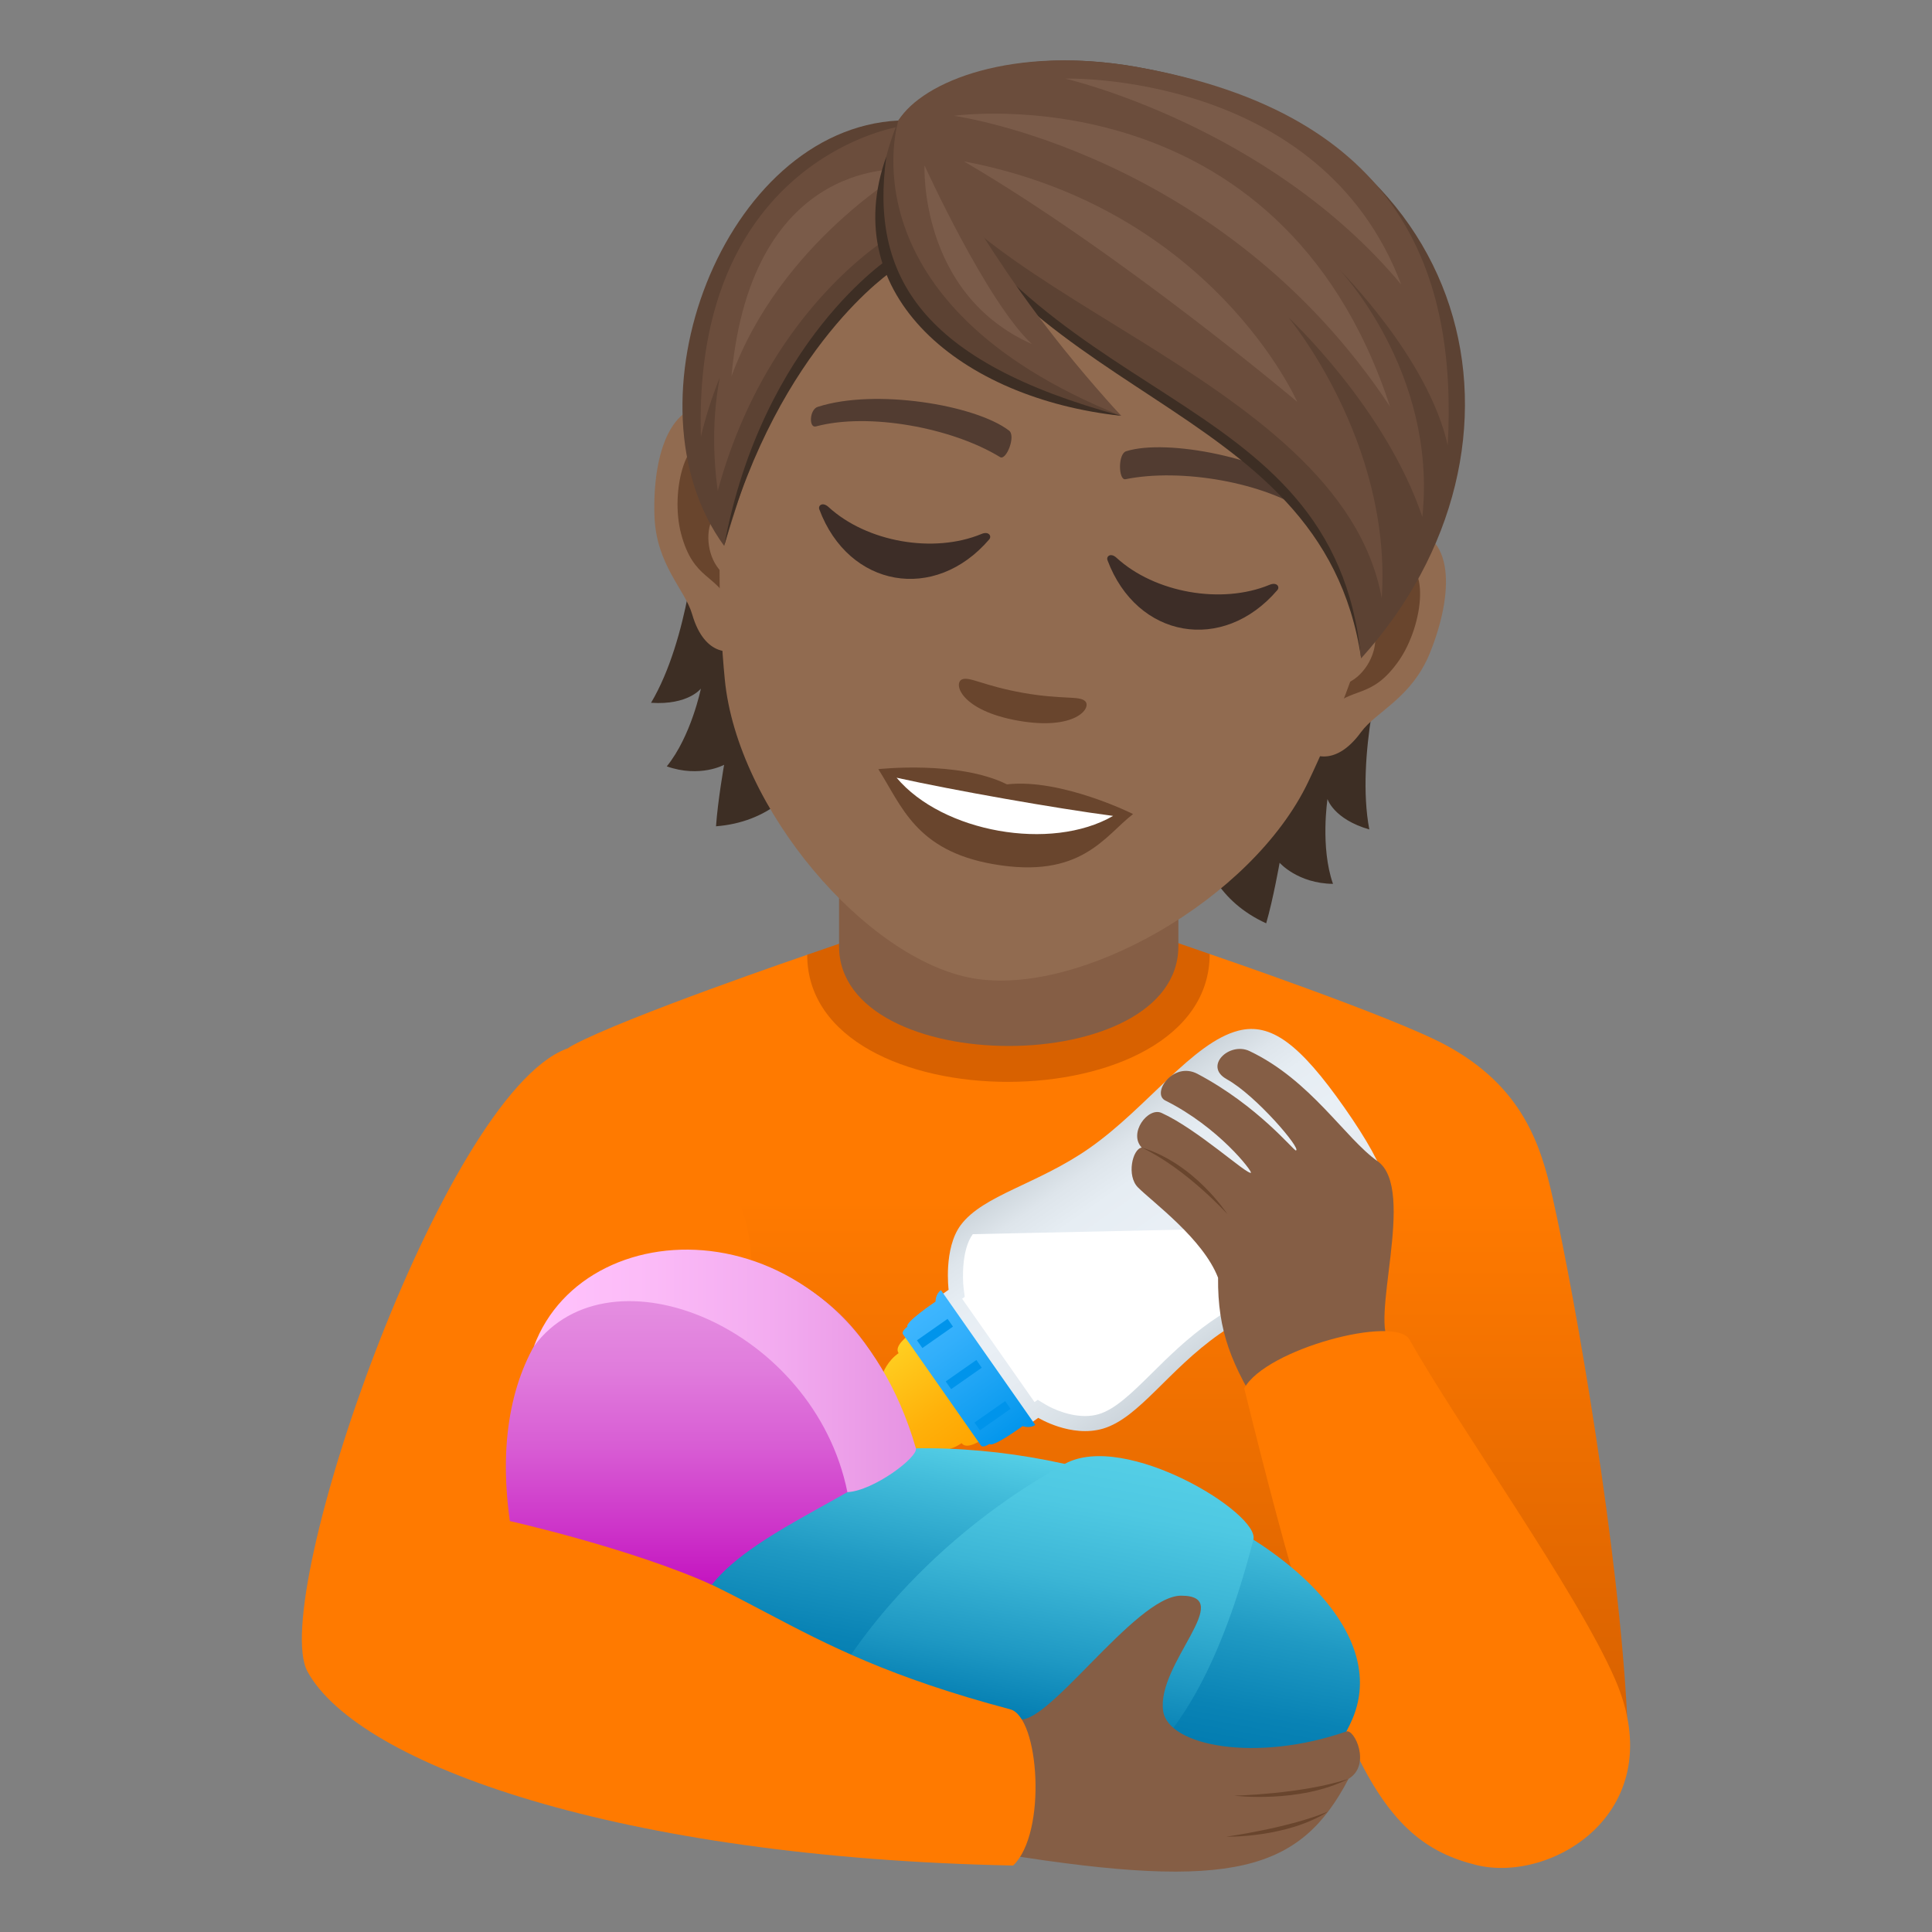 <svg xmlns="http://www.w3.org/2000/svg" xml:space="preserve" style="enable-background:new 0 0 64 64" viewBox="0 0 64 64"><rect x="0" y="0" width="64" height="64" fill="#808080" stroke="none"/><linearGradient id="a" x1="33.649" x2="33.649" y1="57.119" y2="39.728" gradientUnits="userSpaceOnUse"><stop offset="0" style="stop-color:#d86100"/><stop offset="1" style="stop-color:#ff7a00"/></linearGradient><path d="M18.964 34.63c1.759-.946 7.776-3.002 7.776-3.002l13.332-.025s6.085 2.075 7.832 3.023c2.54 1.376 3.139 3.31 3.528 5.04.8 3.558 2.199 11.755 2.47 17.21-5.224 1.098-40.506-1.764-40.506-3.744 0-1.776 3.022-17.133 5.568-18.502z" style="fill:url(#a)"/><path d="M26.74 31.628c0 5.631 13.332 5.605 13.332-.025l-1.199-.415H28.012l-1.272.44z" style="fill:#d86100"/><path d="M27.795 31.345c0 4.406 11.24 4.406 11.24 0V26.47h-11.24v4.875z" style="fill:#855e45"/><linearGradient id="b" x1="-1262.092" x2="-1253.508" y1="-702.523" y2="-702.523" gradientTransform="rotate(-125.003 -416.118 -668.24)" gradientUnits="userSpaceOnUse"><stop offset="0" style="stop-color:#ccd4db"/><stop offset=".132" style="stop-color:#d8e0e6"/><stop offset=".333" style="stop-color:#e5ebf1"/><stop offset=".527" style="stop-color:#e9eff5"/><stop offset=".743" style="stop-color:#e6edf3"/><stop offset=".872" style="stop-color:#dee5eb"/><stop offset=".979" style="stop-color:#d0d8de"/><stop offset="1" style="stop-color:#ccd4db"/></linearGradient><path d="m31.424 42.725-.248.175 1.484 2.12 1.487 2.122.248-.174s1.09.668 2.145.357c1.19-.351 2.154-1.943 3.862-3.138 1.912-1.339 4.46-2.012 5.342-3.307.622-.912.291-2.045-1.202-4.179-1.494-2.133-2.446-2.83-3.515-2.56-1.52.388-3.023 2.552-4.935 3.89-1.708 1.197-3.532 1.557-4.27 2.556-.57.772-.398 2.138-.398 2.138z" style="fill:url(#b)"/><path d="M32.225 40.884c-.369.498-.342 1.476-.305 1.778l.038.3-.087.06 1.2 1.712 1.199 1.712.107-.075.28.17c.004.003.613.367 1.288.367.16 0 .313-.02.453-.063.551-.162 1.114-.717 1.764-1.36.55-.545 1.175-1.162 1.954-1.708.804-.563 1.689-1 2.543-1.421 1.142-.564 2.22-1.095 2.672-1.758l-13.106.286z" style="fill:#fff"/><linearGradient id="c" x1="-2663.613" x2="-2659.387" y1="-463.434" y2="-463.434" gradientTransform="rotate(-125 -1183.083 -908.497)" gradientUnits="userSpaceOnUse"><stop offset="0" style="stop-color:#ffa400"/><stop offset=".38" style="stop-color:#ffb10a"/><stop offset="1" style="stop-color:#ffcf21"/></linearGradient><path d="M29.768 44.825c-.7.49-.67 1.413-.805 1.62-.143.22-.77.648-.77.648-.268-.096-1.234.543-.588 1.467.648.924 1.578.234 1.579-.049 0 0 .617-.443.873-.504.244-.055 1.097.288 1.797-.201.17.241.671-.111.671-.111l-1.213-1.73-1.211-1.732s-.502.351-.333.593z" style="fill:url(#c)"/><linearGradient id="d" x1="-2664.226" x2="-2658.775" y1="-460.372" y2="-460.372" gradientTransform="rotate(-125 -1183.083 -908.497)" gradientUnits="userSpaceOnUse"><stop offset="0" style="stop-color:#0094eb"/><stop offset=".158" style="stop-color:#0c9bef"/><stop offset=".709" style="stop-color:#32affb"/><stop offset="1" style="stop-color:#40b7ff"/></linearGradient><path d="M30.99 43.118s-1.03.69-.93.832c0 0-.215.15-.146.25l1.29 1.84 1.288 1.841c.07.1.285-.05.285-.05.099.141 1.098-.59 1.098-.59s.236.09.42-.038l-1.563-2.233-1.562-2.232c-.184.129-.18.38-.18.38z" style="fill:url(#d)"/><path d="m32.344 45.052-1.016.71.18.256 1.014-.71zm.953 1.362-1.015.71.18.256 1.014-.71zM31.39 43.69l-1.015.71.18.256 1.013-.71z" style="fill:#0094eb"/><path d="M40.639 35.75c-.78-.426.082-1.25.753-.932 2.032.965 3.167 2.891 4.239 3.646 1.328.934-.328 5.44.447 6.059.703 1.416-3.654 2.693-4.21 2.39-1.075-1.687-1.534-2.818-1.518-4.586-.497-1.29-2.165-2.502-2.653-2.992-.385-.385-.183-1.272.123-1.32-.448-.482.21-1.35.656-1.149 1.18.532 2.85 2.066 2.962 1.983.054-.04-1.063-1.509-2.836-2.393-.467-.232.257-1.311 1.068-.882 2.006 1.06 3.187 2.548 3.258 2.537.202-.034-1.325-1.83-2.29-2.36z" style="fill:#855e45"/><path d="M46.691 44.375c1.565 2.783 5.55 8.347 6.81 11.25 1.905 4.38-2.087 6.777-4.597 6.156-3.249-.8-4.674-3.563-7.687-15.791.71-1.307 5.01-2.44 5.474-1.615z" style="fill:#ff7a00"/><linearGradient id="e" x1="-1942.051" x2="-1943.591" y1="56.632" y2="48.178" gradientTransform="matrix(-1 0 0 1 -1910.112 0)" gradientUnits="userSpaceOnUse"><stop offset="0" style="stop-color:#017bb0"/><stop offset=".19" style="stop-color:#0983b5"/><stop offset=".483" style="stop-color:#1f99c3"/><stop offset=".841" style="stop-color:#42bcda"/><stop offset="1" style="stop-color:#54cee6"/></linearGradient><path d="M19.68 52.569c8.148-9.753 27.813-1.89 25.118 4.38-3.689 8.578-25.118-4.38-25.118-4.38z" style="fill:url(#e)"/><linearGradient id="f" x1="-1944.075" x2="-1945.737" y1="57.175" y2="48.055" gradientTransform="matrix(-1 0 0 1 -1910.112 0)" gradientUnits="userSpaceOnUse"><stop offset="0" style="stop-color:#017bb0"/><stop offset=".246" style="stop-color:#1e98c3"/><stop offset=".55" style="stop-color:#3cb6d6"/><stop offset=".812" style="stop-color:#4ec8e2"/><stop offset="1" style="stop-color:#54cee6"/></linearGradient><path d="M27.87 55.319s2.28-4 7.4-6.825c2.001-1.103 6.472 1.642 6.25 2.507-4.182 16.286-13.65 4.318-13.65 4.318z" style="fill:url(#f)"/><path d="M44.672 58.927c.762-.459.195-1.662-.072-1.57-2.963 1.033-5.897.494-6.069-.678-.228-1.56 2.451-3.826.59-3.82-1.523.004-4.531 4.5-5.424 4.071-1.577-.017-.944 4.125-.43 4.496 7.586 1.216 9.807.553 11.405-2.499z" style="fill:#855e45"/><path d="M33.467 56.624c-7.991-2.119-8.211-4.287-15.787-6.26 14.855-8.175 2.351-16.105 1.076-15.618-4.112 1.57-9.871 18.253-8.569 20.628 1.684 3.079 10.342 6.164 23.375 6.424 1.132-1.08.862-4.92-.095-5.174z" style="fill:#ff7a00"/><linearGradient id="g" x1="23.382" x2="23.382" y1="52.548" y2="41.735" gradientUnits="userSpaceOnUse"><stop offset="0" style="stop-color:#c413c0"/><stop offset=".177" style="stop-color:#cd34c9"/><stop offset=".43" style="stop-color:#d85dd4"/><stop offset=".66" style="stop-color:#e07bdc"/><stop offset=".858" style="stop-color:#e48de0"/><stop offset="1" style="stop-color:#e693e2"/></linearGradient><path d="M16.89 50.386c-1.601-11.349 11.856-11.328 13.115-2.4-.927 1.318-4.962 2.635-6.425 4.511-2.685-1.209-6.69-2.11-6.69-2.11z" style="fill:url(#g)"/><linearGradient id="h" x1="-1940.456" x2="-1927.8" y1="45.412" y2="45.412" gradientTransform="matrix(-1 0 0 1 -1910.112 0)" gradientUnits="userSpaceOnUse"><stop offset="0" style="stop-color:#e693e2"/><stop offset=".349" style="stop-color:#f2aaef"/><stop offset=".727" style="stop-color:#fcbcf8"/><stop offset="1" style="stop-color:#ffc2fc"/></linearGradient><path d="M17.688 44.596c1.744-4.694 10.292-4.749 12.652 3.379.084.292-1.406 1.413-2.269 1.454-1.098-5.443-7.848-8.256-10.384-4.833z" style="fill:url(#h)"/><path d="M40.887 59.484s2.151.268 3.785-.557c-1.55.508-3.785.557-3.785.557zm-.266 1.359s2.016.044 3.379-.837c-1.254.538-3.379.837-3.379.837zm.037-20.625s-1.084-1.68-2.838-2.203c1.476.697 2.838 2.203 2.838 2.203z" style="fill:#69452d"/><path d="M23.075 17.715s-.247 3.442-1.508 5.566c1.231.083 1.651-.471 1.651-.471s-.32 1.576-1.13 2.577c1.102.388 1.899-.052 1.899-.052s-.211 1.198-.268 2.037c3.458-.271 3.939-4.155 3.939-4.155l-4.583-5.502zm22.285 9.762c-.457-2.433.487-5.747.487-5.747l-6.183 3.604s-.877 3.814 2.28 5.252c.234-.808.445-2.006.445-2.006s.599.686 1.768.699c-.426-1.214-.182-2.81-.182-2.81s.2.665 1.386 1.008z" style="fill:#3d2e24"/><path d="M46.47 17.495c-1.782-.094-4.072 5.523-3.245 7.258.114.24.954.743 1.86-.499.504-.69 1.676-1.127 2.284-2.626.773-1.916.878-4.035-.898-4.133zm-22.532-3.973c1.707.521 1.938 6.582.567 7.93-.189.187-1.15.372-1.577-1.105-.237-.82-1.19-1.633-1.248-3.249-.071-2.064.56-4.09 2.258-3.576z" style="fill:#916b50"/><path d="M46.226 18.607c-.479.066-1.1.67-1.57 1.775 1.65-.064.787 2.517-.603 2.326-.036.268-.064.547-.083.84.837-.852 1.445-.342 2.372-1.666.827-1.192 1.077-3.43-.116-3.275zm-21.57-1.757c-.068-1.2-.44-1.98-.869-2.2-1.063-.553-1.599 1.635-1.223 3.039.418 1.556 1.163 1.29 1.66 2.376.082-.286.15-.553.209-.822-1.36-.304-1.289-2.988.223-2.393z" style="fill:#69452d"/><path d="M37.184 4.279C29.626 2.946 24.9 8.46 23.958 16.453c-.186 1.605-.149 3.98.051 6.045.41 4.288 4.684 9.285 8.216 9.908 3.531.623 9.252-2.612 11.109-6.5.894-1.873 1.74-4.086 2.115-5.664 1.849-7.832-.707-14.63-8.265-15.963z" style="fill:#916b50"/><path d="M43.521 16.373c-1.568-1.221-4.868-1.846-6.209-1.427-.288.078-.263.974-.03.929 1.839-.374 4.612.099 6.085 1.132.195.142.392-.457.154-.634zm-16.428-2.896c1.89-.612 5.206-.07 6.328.783.244.171-.086 1.005-.29.883-1.6-.98-4.362-1.484-6.104-1.017-.237.065-.218-.565.066-.65z" style="fill:#523c31"/><path d="M35.948 23.229c-.187-.19-.739-.045-2.056-.277-1.318-.233-1.782-.556-2.028-.444-.292.137-.026 1.032 1.865 1.366 1.886.332 2.442-.418 2.22-.645zm-2.591 2.754c-1.61-.8-4.261-.504-4.261-.504.774 1.216 1.238 2.694 3.796 3.145 2.927.516 3.698-.932 4.642-1.657 0-.005-2.39-1.19-4.177-.984z" style="fill:#69452d"/><path d="M29.701 25.763c1.518 1.809 5.115 2.454 7.172 1.265-1.915-.252-5.275-.845-7.172-1.265z" style="fill:#fff"/><path d="M32.514 17.688c-1.588.659-3.805.268-5.07-.894-.195-.177-.352-.051-.303.08.97 2.594 3.828 3.097 5.629.993.09-.107-.014-.28-.256-.179zm9.543 1.684c-1.586.658-3.803.267-5.07-.894-.193-.179-.348-.051-.3.079.97 2.595 3.825 3.097 5.626.992.093-.105-.012-.278-.256-.177z" style="fill:#3d2d27"/><path d="M29.855 4.209c3.293 4.474 14.659 8.916 15.234 17.594-1.315-8.84-11.974-8.303-15.234-17.594z" style="fill:#3d2e24"/><path d="M37.666 2.219c-4.6-.811-7.263.867-7.907 1.774C33.95 13.76 44.192 12.51 45.088 21.81c6.33-6.999 3.965-17.582-7.422-19.59z" style="fill:#5c4233"/><path d="M37.666 2.219c-4.096-.722-7.089.465-7.907 1.774 1.042 5.693 14.627 8.256 16.013 15.822.343-5.194-3.095-9.304-3.095-9.304s3.218 2.985 4.44 6.614c.502-4.812-2.763-8.21-2.763-8.21s2.965 2.942 3.604 5.84C48.265 9.16 46.5 3.778 37.666 2.22z" style="fill:#6b4d3c"/><path d="M46.416 9.424c-2.671-7.07-11.128-6.82-11.128-6.82s6.728 1.549 11.128 6.82z" style="fill:#7a5b49"/><path d="M46.045 13.466C42.39 2.293 31.602 3.837 31.602 3.837s8.882 1.216 14.443 9.629z" style="fill:#7a5b49"/><path d="M31.93 5.345c5.253 3.074 11.042 7.966 11.042 7.966S40.168 6.909 31.93 5.345z" style="fill:#7a5b49"/><path d="M29.76 3.993c-5.783.291-9.229 9.356-5.772 14.09 1.268-4.175 2.25-6.827 5.593-9.212 0 0 .614-2.508.178-4.878z" style="fill:#5c4233"/><path d="M29.509 8.52s-4.248 2.741-5.521 9.563c1.819-6.661 5.619-9.144 5.619-9.144l-.098-.42z" style="fill:#3d2e24"/><path d="M29.782 4.196s-6.837 1.066-6.563 10.266a13.69 13.69 0 0 1 .624-1.953c-.208 1.105-.257 2.35-.066 3.754 1.645-6.069 5.754-8.449 5.754-8.449l.252-3.618z" style="fill:#6b4d3c"/><path d="M24.23 12.47c1.635-4.463 5.83-6.858 5.83-6.858s-5.146-.56-5.83 6.859z" style="fill:#7a5b49"/><path d="M29.76 3.993c-2.729 6.608 4.3 9.239 7.378 9.781-4.856-4.809-7.379-9.78-7.379-9.78z" style="fill:#5c4233"/><path d="M29.361 5.185c-.548 3.964 1.164 6.8 7.777 8.59-5.318-.573-9.418-4.003-7.777-8.59z" style="fill:#3d2e24"/><path d="M29.76 3.993s-1.934 6.043 7.378 9.781c-4.604-5.051-5.15-7.596-7.379-9.78z" style="fill:#6b4d3c"/><path d="M34.18 11.396c-1.51-1.414-3.554-5.917-3.554-5.917s-.193 4.246 3.553 5.917z" style="fill:#7a5b49"/></svg>